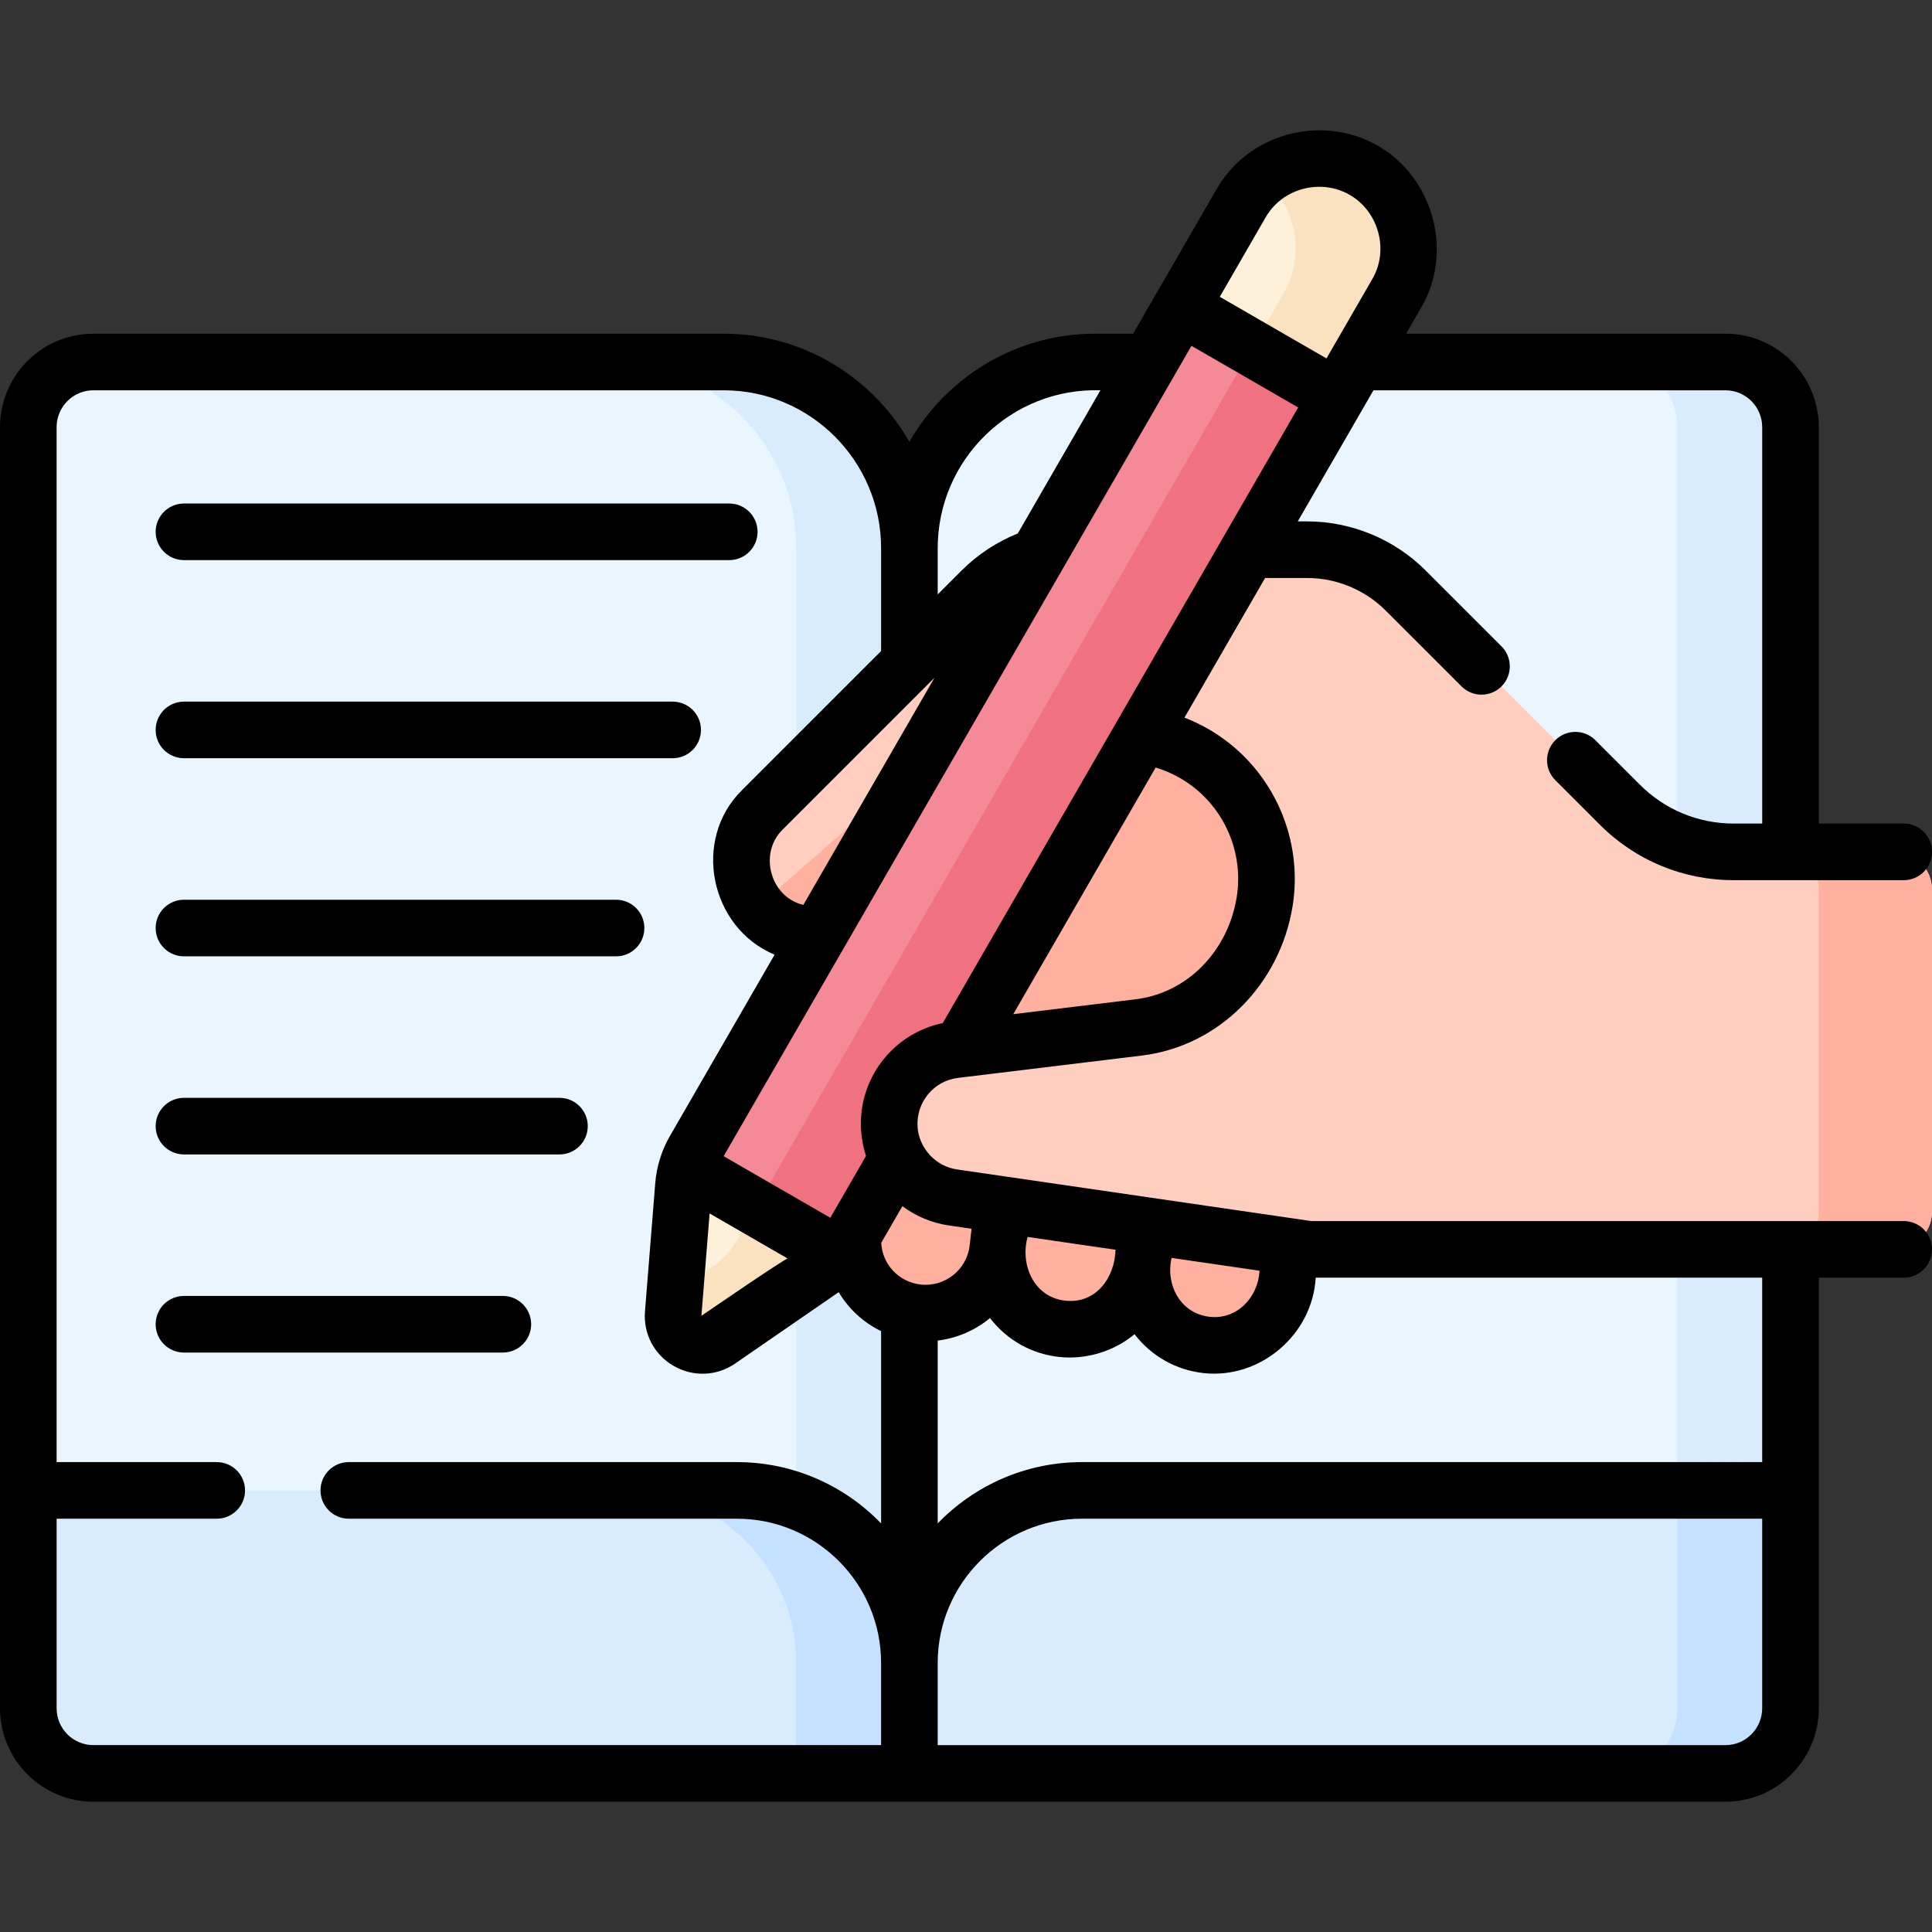 <svg id="Capa_1" enable-background="new 0 0 512 512" height="512" viewBox="0 0 512 512" width="512" xmlns="http://www.w3.org/2000/svg"><rect x="0" y="0" width="512" height="512" fill="#333333" stroke="none"/><g><g><g><g><path d="m241 466.11-233.5-49.549v-303.349c0-9.541 7.711-17.275 17.223-17.275h167.069c27.177 0 49.208 22.098 49.208 49.356z" fill="#eaf6ff"/><path d="m191.792 95.937h-30c27.177 0 49.208 22.098 49.208 49.356v314.451l30 6.366v-320.816c0-27.259-22.031-49.357-49.208-49.357z" fill="#d8ecfe"/><path d="m241 469.972h-216.277c-9.512 0-17.223-7.734-17.223-17.275v-57.725h187.773c25.254 0 45.727 20.473 45.727 45.727z" fill="#d8ecfe"/><path d="m195.273 394.972h-30c25.254 0 45.727 20.473 45.727 45.727v29.273h30v-29.273c0-25.254-20.473-45.727-45.727-45.727z" fill="#c4e2ff"/></g><path d="m241 466.11 233.5-49.549v-303.349c0-9.541-7.711-17.275-17.223-17.275h-167.069c-27.177 0-49.208 22.098-49.208 49.356z" fill="#eaf6ff"/><path d="m222.297 216.226 30.103 82.211 126.214-21.185-35.428-103.329z" fill="#ffb09e"/><path d="m457.277 95.937h-30c9.512 0 17.223 7.734 17.223 17.275v303.349h30v-303.349c0-9.541-7.711-17.275-17.223-17.275z" fill="#d8ecfe"/><path d="m241 469.972h216.277c9.512 0 17.223-7.734 17.223-17.275v-57.725h-187.773c-25.254 0-45.727 20.473-45.727 45.727z" fill="#d8ecfe"/><path d="m444.5 394.972v57.725c0 9.541-7.711 17.275-17.223 17.275h30c9.512 0 17.223-7.734 17.223-17.275v-57.725z" fill="#c4e2ff"/></g><g><g fill="#ffb09e"><path d="m243.133 347.861c-10.578-1.183-18.195-10.717-17.012-21.295l3.734-33.39 38.307 4.283-3.734 33.39c-1.183 10.578-10.717 18.195-21.295 17.012z"/><path d="m281.44 352.144c-10.578-1.183-18.195-10.717-17.012-21.295l3.734-33.39 38.307 4.283-3.734 33.39c-1.183 10.579-10.717 18.195-21.295 17.012z"/><path d="m319.747 356.428c-10.578-1.183-18.195-10.717-17.012-21.295l3.734-33.39 38.307 4.283-3.734 33.39c-1.183 10.578-10.717 18.195-21.295 17.012z"/></g><g><path d="m502 331.091h-155.042l-94.426-13.754c-9.284-1.352-16.334-9.051-16.866-18.418-.591-10.397 6.994-19.465 17.332-20.72l48.735-5.92c16.903-2.053 30.419-15.022 33.168-31.826l.23-1.407c2.419-14.783-4.005-29.618-16.441-37.968-14.421-9.684-33.55-8.449-46.603 3.013-14.14 12.417-32.051 28.145-44.291 38.895-7.786 6.839-19.654 6.007-26.413-1.848l-.303-.352c-6.608-7.68-6.184-19.047.915-26.144 15.941-15.937 43.139-43.133 58.178-58.171 6.913-6.913 16.289-10.796 26.065-10.796h60.188c9.777 0 19.153 3.884 26.066 10.797l56.785 56.785c8.004 8.004 18.859 12.5 30.177 12.5h42.546c5.523 0 10 4.477 10 10v85.336c0 5.521-4.477 9.998-10 9.998z" fill="#ffcebf"/><g><path d="m227.796 242.985c12.24-10.751 30.15-26.479 44.291-38.895 3.12-2.739 6.589-4.888 10.255-6.449-13.345-5.688-29.042-3.398-40.255 6.449-13.04 11.45-29.275 25.707-41.323 36.289.109.134.204.275.317.406l.303.352c6.758 7.855 18.626 8.687 26.412 1.848z" fill="#ffb09e"/></g><g><path d="m191.493 349.205c-5.408 3.728-8.942 1.231-8.418-5.317 0 0-1.525-32.958-1.067-34.461.483-1.585 1.146-3.114 1.98-4.558l129.017-223.464 18.769-21.676c6.58-11.396 25.975-10.424 25.975-10.424 11.396 6.58 12.538 16.402 5.959 27.798l-9.434 28.129-129.017 223.464c-.812 1.406-1.776 2.714-2.871 3.9-1.094 1.186-30.893 16.609-30.893 16.609z" fill="#f58a97"/><path d="m360.796 50.313c-8.791-5.075-13.975-5.6-21.419.428 8.963 7.245 6.739 16.662.795 26.957l-8.396 14.543-136.518 236.455c-1.624 2.813-3.854 5.229-6.529 7.072l-9.882 6.811-.443 5.534c-.524 6.548 6.788 10.769 12.196 7.042l28.129-19.386c2.675-1.843 4.905-4.259 6.529-7.072l129.017-223.464 13.391-24.592c6.579-11.398-6.87-30.328-6.87-30.328z" fill="#f07281"/><path d="m361.45 45.151c-11.396-6.58-25.969-2.675-32.548 8.721l-15.896 27.533 41.269 23.827 15.896-27.533c6.579-11.396 2.675-25.969-8.721-32.548z" fill="#fef1da"/><path d="m361.45 45.151c-8.791-5.075-19.469-3.907-26.913 2.121 8.963 7.245 11.578 20.131 5.634 30.427l-8.396 14.543 22.5 12.99 15.896-27.533c6.579-11.396 2.675-25.969-8.721-32.548z" fill="#fae2c0"/><path d="m182.012 309.429c-.458 1.503-.757 3.055-.883 4.631l-2.725 34.054c-.524 6.548 6.788 10.769 12.196 7.042l28.129-19.386c1.302-.897 2.496-1.932 3.569-3.081z" fill="#fef1da"/><path d="m222.295 332.69c.001-.001.001-.002.002-.003l-22.008-12.706-5.031 8.715c-1.624 2.813-3.854 5.229-6.529 7.072l-9.882 6.811-.443 5.534c-.524 6.548 6.788 10.769 12.196 7.042l28.129-19.386c1.298-.895 2.491-1.929 3.566-3.079z" fill="#fae2c0"/></g><path d="m504.5 331.091h-157.542l-94.426-13.754c-9.284-1.352-16.334-9.051-16.866-18.418-.591-10.397 6.994-19.465 17.332-20.72l48.735-5.92c16.903-2.053 30.419-15.022 33.168-31.826l.23-1.407c2.419-14.783-4.005-29.618-16.441-37.968z" fill="#ffcebf"/><path d="m502 225.755h-30c5.523 0 10 4.477 10 10v85.336c0 5.523-4.477 10-10 10h30c5.523 0 10-4.477 10-10v-85.336c0-5.523-4.477-10-10-10z" fill="#ffb09e"/></g></g></g><path d="m133.262 343.437h-84.512c-4.142 0-7.5 3.358-7.5 7.5s3.358 7.5 7.5 7.5h84.512c4.142 0 7.5-3.358 7.5-7.5s-3.358-7.5-7.5-7.5zm371.238-19.844h-156.996l-93.893-13.681c-5.66-.804-10.131-5.68-10.451-11.373-.362-6.447 4.277-12.117 10.723-12.888l48.755-5.923c20.56-2.504 36.543-19.012 39.894-39.473 2.887-17.63-4.831-35.455-19.664-45.411-2.806-1.882-5.827-3.441-8.974-4.662l21.366-37.009h11.17c7.731 0 15.296 3.134 20.758 8.604l20.123 20.12c2.929 2.928 7.678 2.928 10.606-.001 2.929-2.929 2.929-7.678-.001-10.606l-20.119-20.115c-8.25-8.262-19.683-13-31.367-13h-2.51l20.056-34.74h93.305c5.359 0 9.72 4.387 9.72 9.78v105.04h-7.54c-9.405 0-18.239-3.658-24.877-10.304l-11.8-11.797c-2.931-2.93-7.68-2.928-10.606.001-2.929 2.929-2.929 7.678.001 10.606l11.796 11.794c9.468 9.479 22.07 14.7 35.486 14.7h45.04c4.143 0 7.5-3.358 7.5-7.5s-3.357-7.5-7.5-7.5h-22.501v-105.04c0-13.664-11.089-24.78-24.72-24.78h-84.645l4.026-6.974c8.598-14.74 3.156-34.374-11.462-42.802-14.867-8.571-34.332-3.344-42.794 11.466l-22.118 38.31h-10.077c-21.037 0-39.421 11.553-49.21 28.656-9.789-17.102-28.173-28.656-49.21-28.656h-167.07c-13.631-.002-24.72 11.115-24.72 24.778v339.484c0 13.661 11.09 24.775 24.723 24.775h432.555c13.632 0 24.723-11.114 24.723-24.775v-114.104h22.5c4.143 0 7.5-3.358 7.5-7.5s-3.358-7.5-7.501-7.5zm-194.015 9.764 23.306 3.396c-.337 6.929-5.883 13.035-13.209 12.216-7.792-.87-11.736-8.496-10.097-15.612zm-38.166-5.561 23.313 3.397c-.207 7.375-5.157 14.409-13.361 13.497-8.256-.919-11.991-9.449-9.952-16.894zm42.192-120.496c9.97 6.693 15.158 18.677 13.217 30.539-2.273 13.889-12.728 25.304-26.902 26.999l-32.3 3.927 37.735-65.362c2.915.884 5.711 2.195 8.25 3.897zm20.885-149.678c4.396-7.731 14.584-10.424 22.308-5.972 7.662 4.417 10.455 14.634 5.971 22.303l-12.144 21.034-28.28-16.328zm-19.645 34.028 28.281 16.328-94.193 163.153c-12.519 2.586-21.699 13.657-21.699 26.642 0 2.872.464 5.835 1.365 8.556l-9.461 16.397-28.276-16.325 31.858-55.181c.008-.014.016-.028.024-.042zm-106.996 241.879c-.227-.376-22.879 15.183-22.879 15.183l2.176-27.136zm39.745-188.236c-.003-23.637 19.605-42.609 43.128-41.86l-21.904 37.94c-5.537 2.226-10.626 5.566-14.848 9.787l-6.376 6.376zm-.839 34.296-34.761 60.211c-8.773-2.034-11.863-13.586-5.596-19.853 1.33-1.331 39.127-39.128 40.357-40.358zm-14.161 224.127c-9.683-10.006-23.236-16.244-38.227-16.244h-102.837c-4.142 0-7.5 3.358-7.5 7.5s3.358 7.5 7.5 7.5h102.837c21.079 0 38.227 17.148 38.227 38.227v21.773h-208.777c-5.361 0-9.723-4.385-9.723-9.775v-50.225h42.436c4.142 0 7.5-3.358 7.5-7.5s-3.358-7.5-7.5-7.5h-42.436v-274.259c0-5.393 4.36-9.78 9.72-9.78h167.07c22.999 0 41.71 18.778 41.71 41.86v27.243l-36.803 36.803c-13.365 13.069-8.617 36.447 8.577 43.667l-27.771 48.103c-2.164 3.729-3.5 8.075-3.849 12.354l-2.73 34.056c-.472 5.944 2.443 11.488 7.607 14.466 5.152 2.972 11.41 2.732 16.326-.657l27.405-18.89c2.634 4.421 6.524 8.033 11.239 10.329v50.949zm10.467-63.306c-5.811-.652-10.142-5.372-10.433-11.049l5.605-9.714c3.576 2.658 7.792 4.45 12.31 5.108l6.02.877-.492 4.389c-.721 6.448-6.56 11.111-13.01 10.389zm223.033 112.287c0 5.39-4.361 9.775-9.723 9.775h-208.777v-21.773c0-21.079 17.148-38.227 38.228-38.227h180.272zm0-65.225h-180.272c-14.991 0-28.544 6.239-38.228 16.245v-48.452c5.179-.631 9.973-2.742 13.861-5.966 4.46 5.806 10.964 9.486 18.249 10.298 7.253.809 14.649-1.507 20.053-6.019 4.46 5.804 10.966 9.486 18.249 10.299 15.017 1.676 28.911-10.145 29.767-25.283h118.321zm-418.25-186.535h129.512c4.142 0 7.5-3.358 7.5-7.5s-3.358-7.5-7.5-7.5h-129.512c-4.142 0-7.5 3.358-7.5 7.5s3.358 7.5 7.5 7.5zm0-52.5h144.512c4.142 0 7.5-3.358 7.5-7.5s-3.358-7.5-7.5-7.5h-144.512c-4.142 0-7.5 3.358-7.5 7.5s3.358 7.5 7.5 7.5zm99.512 142.5h-99.512c-4.142 0-7.5 3.358-7.5 7.5s3.358 7.5 7.5 7.5h99.512c4.142 0 7.5-3.358 7.5-7.5s-3.358-7.5-7.5-7.5zm15-52.5h-114.512c-4.142 0-7.5 3.358-7.5 7.5s3.358 7.5 7.5 7.5h114.512c4.142 0 7.5-3.358 7.5-7.5s-3.358-7.5-7.5-7.5z"/></g></svg>
